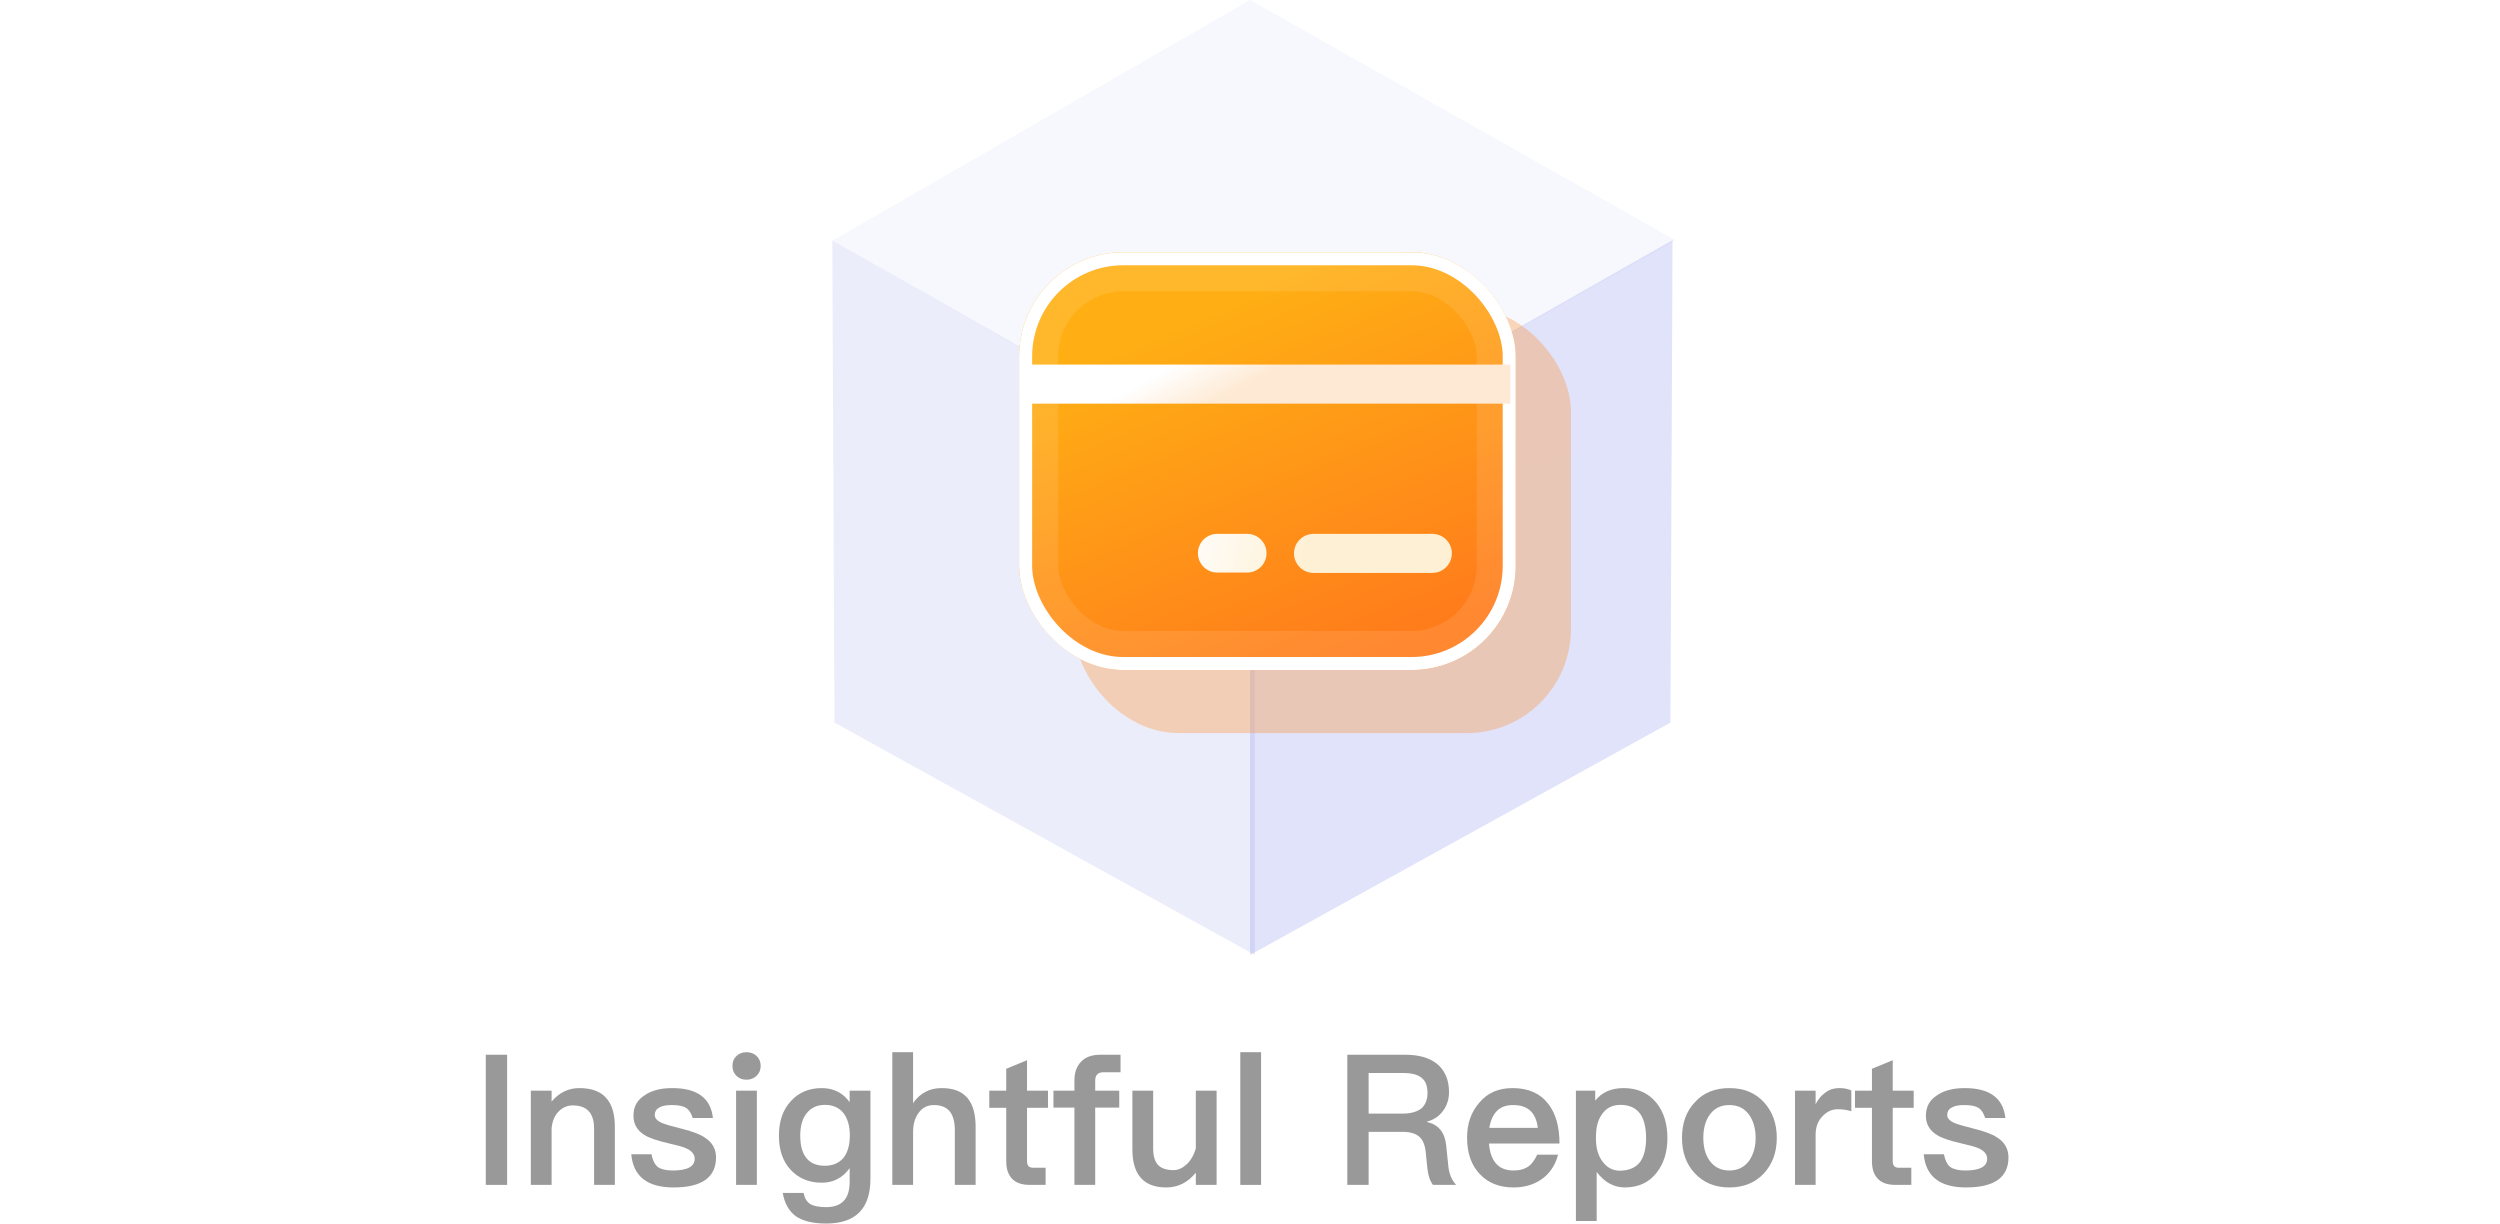 <?xml version="1.0" encoding="UTF-8"?>
<svg width="192px" height="94px" viewBox="0 0 192 94" version="1.1" xmlns="http://www.w3.org/2000/svg" xmlns:xlink="http://www.w3.org/1999/xlink">
    <title>logo3</title>
    <defs>
        <linearGradient x1="35.246%" y1="13.265%" x2="75.364%" y2="96.832%" id="linearGradient-1">
            <stop stop-color="#FF861A" offset="0%"></stop>
            <stop stop-color="#FF881A" offset="100%"></stop>
        </linearGradient>
        <linearGradient x1="35.246%" y1="14.613%" x2="74.099%" y2="95.544%" id="linearGradient-2">
            <stop stop-color="#FFAF14" offset="0%"></stop>
            <stop stop-color="#FF7B1B" offset="100%"></stop>
        </linearGradient>
        <linearGradient x1="-11.713%" y1="45.063%" x2="43.086%" y2="47.26%" id="linearGradient-3">
            <stop stop-color="#FFFFFF" offset="0%"></stop>
            <stop stop-color="#FEF0D4" offset="100%"></stop>
        </linearGradient>
        <linearGradient x1="24%" y1="49.876%" x2="45.874%" y2="53.135%" id="linearGradient-4">
            <stop stop-color="#FFFFFF" offset="0%"></stop>
            <stop stop-color="#FEEAD4" offset="100%"></stop>
        </linearGradient>
    </defs>
    <g id="logo3" stroke="none" stroke-width="1" fill="none" fill-rule="evenodd">
        <g>
            <rect id="矩形" fill="#FFFFFF" fill-rule="nonzero" x="0" y="0" width="192" height="94"></rect>
            <polygon id="路径" fill="#3D4FD8" fill-rule="nonzero" opacity="0.04" points="128.671 18.446 96.002 0 64 18.446 96.002 36.892"></polygon>
            <polygon id="路径" fill="#3D4FD8" fill-rule="nonzero" opacity="0.16" points="96.005 73.338 128.287 55.495 128.451 18.445 96.005 36.891"></polygon>
            <polygon id="路径" fill="#3D4FD8" fill-rule="nonzero" opacity="0.1" points="96.366 73.338 64.084 55.495 63.92 18.445 96.366 36.891"></polygon>
            <rect id="矩形" fill-opacity="0.3" fill="url(#linearGradient-1)" fill-rule="nonzero" x="82.508" y="23.61" width="38.14" height="32.692" rx="8"></rect>
            <rect id="矩形" fill="url(#linearGradient-2)" fill-rule="nonzero" x="78.269" y="19.373" width="38.14" height="32.086" rx="8"></rect>
            <rect id="矩形" stroke-opacity="0.1" stroke="#FFFFFF" stroke-width="3" x="79.769" y="20.873" width="35.14" height="29.086" rx="6.5"></rect>
            <path d="M93.487,41 C92.666,41 92,41.666 92,42.487 C92,43.308 92.666,43.973 93.487,43.973 L95.784,43.973 C96.605,43.973 97.27,43.308 97.27,42.487 C97.27,41.666 96.605,41 95.784,41 L93.487,41 Z M100.879,41 C100.05,41 99.379,41.672 99.379,42.5 C99.379,43.328 100.05,44 100.879,44 L110.003,44 C110.832,44 111.503,43.328 111.503,42.5 C111.503,41.672 110.832,41 110.003,41 L100.879,41 Z" id="形状" fill="url(#linearGradient-3)"></path>
            <rect id="矩形" stroke="#FFFFFF" x="78.769" y="19.873" width="37.14" height="31.086" rx="7.5"></rect>
            <polygon id="路径" fill="url(#linearGradient-4)" fill-rule="nonzero" points="78.5 28 116 28 116 31 78.5 31"></polygon>
        </g>
        <g id="Insightful-Reports" transform="translate(37.309, 80.808)" fill="#999999" fill-rule="nonzero">
            <polygon id="路径" points="0 0.196 0 10.192 1.638 10.192 1.638 0.196"></polygon>
            <path d="M7.196,2.758 C6.762,2.758 6.37,2.842 6.006,3.024 C5.656,3.192 5.334,3.458 5.054,3.794 L5.054,2.954 L3.458,2.954 L3.458,10.192 L5.054,10.192 L5.054,5.838 C5.11,5.264 5.306,4.816 5.642,4.508 C5.936,4.228 6.286,4.088 6.678,4.088 C7.77,4.088 8.316,4.676 8.316,5.866 L8.316,10.192 L9.912,10.192 L9.912,5.726 C9.912,3.738 9.002,2.758 7.196,2.758 Z" id="路径"></path>
            <path d="M14.322,2.758 C13.426,2.758 12.712,2.94 12.166,3.332 C11.606,3.696 11.34,4.214 11.34,4.886 C11.34,5.516 11.62,6.006 12.18,6.356 C12.53,6.58 13.132,6.79 13.986,6.986 C14.714,7.154 15.19,7.28 15.414,7.392 C15.834,7.588 16.044,7.854 16.044,8.19 C16.044,8.778 15.484,9.086 14.364,9.086 C13.832,9.086 13.454,8.988 13.216,8.82 C12.978,8.624 12.81,8.302 12.726,7.84 L11.172,7.84 C11.326,9.534 12.404,10.388 14.42,10.388 C16.59,10.388 17.682,9.618 17.682,8.078 C17.682,7.434 17.388,6.916 16.814,6.552 C16.422,6.286 15.806,6.062 14.994,5.866 C14.266,5.684 13.79,5.544 13.552,5.446 C13.16,5.278 12.978,5.068 12.978,4.844 C12.978,4.564 13.09,4.368 13.342,4.242 C13.552,4.116 13.874,4.06 14.294,4.06 C14.784,4.06 15.148,4.13 15.386,4.284 C15.61,4.424 15.778,4.69 15.89,5.054 L17.444,5.054 C17.276,3.514 16.226,2.758 14.322,2.758 Z" id="路径"></path>
            <path d="M20.02,0 C19.712,0 19.46,0.098 19.25,0.294 C19.04,0.49 18.942,0.742 18.942,1.05 C18.942,1.358 19.04,1.61 19.25,1.82 C19.46,2.016 19.712,2.114 20.02,2.114 C20.328,2.114 20.58,2.016 20.79,1.82 C21,1.624 21.112,1.358 21.112,1.05 C21.112,0.742 21,0.49 20.804,0.294 C20.594,0.098 20.328,0 20.02,0 Z M19.222,2.954 L19.222,10.192 L20.818,10.192 L20.818,2.954 L19.222,2.954 Z" id="形状"></path>
            <path d="M25.802,2.758 C24.822,2.758 24.024,3.094 23.422,3.766 C22.806,4.438 22.512,5.32 22.512,6.412 C22.512,7.504 22.806,8.386 23.422,9.044 C24.024,9.688 24.822,10.024 25.802,10.024 C26.698,10.024 27.412,9.646 27.944,8.904 L27.944,9.968 C27.944,11.256 27.342,11.9 26.138,11.9 C25.578,11.9 25.172,11.816 24.92,11.662 C24.654,11.494 24.486,11.214 24.402,10.808 L22.806,10.808 C22.946,11.62 23.282,12.208 23.814,12.6 C24.346,12.964 25.116,13.16 26.138,13.16 C28.406,13.16 29.54,12.012 29.54,9.73 L29.54,2.954 L27.944,2.954 L27.944,3.836 C27.412,3.108 26.698,2.758 25.802,2.758 Z M26.054,4.046 C26.656,4.046 27.132,4.256 27.468,4.676 C27.79,5.096 27.958,5.67 27.958,6.412 C27.958,7.14 27.79,7.7 27.468,8.12 C27.132,8.512 26.656,8.722 26.04,8.722 C25.34,8.722 24.85,8.484 24.542,8.022 C24.276,7.63 24.15,7.098 24.15,6.412 C24.15,5.656 24.318,5.082 24.654,4.676 C24.99,4.256 25.452,4.046 26.054,4.046 Z" id="形状"></path>
            <path d="M31.22,0 L31.22,10.192 L32.816,10.192 L32.816,6.146 C32.816,5.53 32.956,5.04 33.25,4.648 C33.53,4.256 33.922,4.06 34.426,4.06 C34.972,4.06 35.378,4.228 35.658,4.578 C35.896,4.9 36.022,5.376 36.022,5.992 L36.022,10.192 L37.618,10.192 L37.618,5.712 C37.618,4.746 37.408,4.018 37.002,3.528 C36.568,3.01 35.91,2.758 35.028,2.758 C34.566,2.758 34.16,2.842 33.81,3.024 C33.418,3.22 33.082,3.514 32.816,3.92 L32.816,0 L31.22,0 Z" id="路径"></path>
            <path d="M41.566,0.616 L39.97,1.274 L39.97,2.954 L38.668,2.954 L38.668,4.27 L39.97,4.27 L39.97,8.358 C39.97,8.946 40.11,9.38 40.39,9.688 C40.684,10.024 41.146,10.192 41.776,10.192 L42.994,10.192 L42.994,8.876 L42.042,8.876 C41.874,8.876 41.762,8.834 41.678,8.75 C41.594,8.652 41.566,8.526 41.566,8.358 L41.566,4.27 L43.176,4.27 L43.176,2.954 L41.566,2.954 L41.566,0.616 Z" id="路径"></path>
            <path d="M47.208,0.196 C46.564,0.196 46.06,0.364 45.724,0.728 C45.374,1.078 45.206,1.568 45.206,2.184 L45.206,2.954 L43.596,2.954 L43.596,4.256 L45.206,4.256 L45.206,10.192 L46.802,10.192 L46.802,4.256 L48.65,4.256 L48.65,2.954 L46.802,2.954 L46.802,2.226 C46.802,1.988 46.844,1.82 46.956,1.708 C47.068,1.596 47.222,1.54 47.432,1.54 L48.748,1.54 L48.748,0.196 L47.208,0.196 Z" id="路径"></path>
            <path d="M49.658,2.954 L49.658,7.462 C49.658,9.408 50.526,10.388 52.262,10.388 C53.158,10.388 53.914,10.01 54.53,9.254 L54.53,10.192 L56.126,10.192 L56.126,2.954 L54.53,2.954 L54.53,7.378 C54.39,7.896 54.152,8.302 53.83,8.61 C53.508,8.904 53.172,9.058 52.822,9.058 C52.262,9.058 51.87,8.918 51.618,8.652 C51.366,8.372 51.254,7.952 51.254,7.364 L51.254,2.954 L49.658,2.954 Z" id="路径"></path>
            <polygon id="路径" points="57.946 0 57.946 10.192 59.542 10.192 59.542 0"></polygon>
            <path d="M66.164,0.196 L66.164,10.192 L67.802,10.192 L67.802,6.118 L70.392,6.118 C70.952,6.118 71.386,6.23 71.68,6.482 C71.96,6.72 72.128,7.112 72.184,7.658 L72.31,8.89 C72.366,9.45 72.506,9.884 72.744,10.192 L74.522,10.192 C74.186,9.828 73.976,9.338 73.92,8.722 L73.752,7.112 C73.64,6.132 73.15,5.558 72.282,5.362 L72.282,5.334 C72.814,5.194 73.248,4.9 73.556,4.452 C73.836,4.046 73.976,3.584 73.976,3.066 C73.976,2.114 73.654,1.386 73.038,0.882 C72.45,0.42 71.638,0.196 70.616,0.196 L66.164,0.196 Z M67.802,1.596 L70.392,1.596 C71.064,1.596 71.554,1.708 71.862,1.96 C72.17,2.198 72.324,2.59 72.324,3.136 C72.324,3.64 72.17,4.032 71.862,4.312 C71.526,4.578 71.036,4.718 70.392,4.718 L67.802,4.718 L67.802,1.596 Z" id="形状"></path>
            <path d="M78.862,2.758 C77.784,2.758 76.93,3.122 76.314,3.864 C75.67,4.592 75.362,5.488 75.362,6.566 C75.362,7.77 75.698,8.708 76.37,9.394 C77,10.052 77.854,10.388 78.932,10.388 C79.898,10.388 80.696,10.108 81.34,9.562 C81.844,9.114 82.18,8.54 82.348,7.868 L80.752,7.868 C80.556,8.274 80.346,8.568 80.108,8.75 C79.8,8.974 79.408,9.086 78.918,9.086 C78.344,9.086 77.896,8.904 77.588,8.554 C77.28,8.204 77.098,7.686 77.042,7.014 L82.46,7.014 C82.46,5.712 82.166,4.69 81.592,3.962 C80.962,3.15 80.052,2.758 78.862,2.758 Z M78.904,4.06 C80.024,4.06 80.654,4.634 80.794,5.81 L77.07,5.81 C77.168,5.236 77.364,4.802 77.658,4.508 C77.966,4.2 78.372,4.06 78.904,4.06 Z" id="形状"></path>
            <path d="M87.388,2.758 C86.436,2.758 85.708,3.08 85.204,3.724 L85.204,2.954 L83.72,2.954 L83.72,12.964 L85.316,12.964 L85.316,9.198 C85.904,9.982 86.632,10.388 87.472,10.388 C88.508,10.388 89.334,10.01 89.922,9.254 C90.468,8.554 90.748,7.672 90.748,6.608 C90.748,5.488 90.468,4.592 89.908,3.892 C89.292,3.136 88.452,2.758 87.388,2.758 Z M87.15,4.046 C87.85,4.046 88.368,4.298 88.704,4.802 C88.97,5.222 89.11,5.824 89.11,6.608 C89.11,7.392 88.956,7.994 88.662,8.414 C88.326,8.862 87.794,9.1 87.094,9.1 C86.576,9.1 86.156,8.89 85.82,8.47 C85.442,8.008 85.26,7.392 85.26,6.636 L85.26,6.524 C85.26,5.796 85.4,5.222 85.708,4.788 C86.044,4.284 86.52,4.046 87.15,4.046 Z" id="形状"></path>
            <path d="M95.508,2.758 C94.402,2.758 93.52,3.108 92.862,3.836 C92.19,4.55 91.868,5.46 91.868,6.58 C91.868,7.686 92.19,8.596 92.848,9.296 C93.52,10.024 94.402,10.388 95.508,10.388 C96.6,10.388 97.496,10.024 98.168,9.296 C98.812,8.596 99.148,7.686 99.148,6.58 C99.148,5.46 98.812,4.55 98.154,3.836 C97.482,3.108 96.6,2.758 95.508,2.758 Z M95.508,4.06 C96.166,4.06 96.684,4.312 97.048,4.844 C97.356,5.292 97.524,5.88 97.524,6.58 C97.524,7.266 97.356,7.84 97.048,8.302 C96.684,8.82 96.166,9.086 95.508,9.086 C94.836,9.086 94.332,8.82 93.968,8.302 C93.66,7.854 93.506,7.28 93.506,6.58 C93.506,5.88 93.66,5.292 93.968,4.844 C94.332,4.312 94.836,4.06 95.508,4.06 Z" id="形状"></path>
            <path d="M103.964,2.758 C103.516,2.758 103.138,2.884 102.816,3.15 C102.55,3.346 102.326,3.626 102.13,3.99 L102.13,2.954 L100.548,2.954 L100.548,10.192 L102.13,10.192 L102.13,6.356 C102.13,5.74 102.312,5.25 102.704,4.872 C103.04,4.536 103.418,4.382 103.838,4.382 C104.174,4.382 104.51,4.424 104.874,4.536 L104.874,2.94 C104.622,2.814 104.314,2.758 103.964,2.758 Z" id="路径"></path>
            <path d="M108.052,0.616 L106.456,1.274 L106.456,2.954 L105.154,2.954 L105.154,4.27 L106.456,4.27 L106.456,8.358 C106.456,8.946 106.596,9.38 106.876,9.688 C107.17,10.024 107.632,10.192 108.262,10.192 L109.48,10.192 L109.48,8.876 L108.528,8.876 C108.36,8.876 108.248,8.834 108.164,8.75 C108.08,8.652 108.052,8.526 108.052,8.358 L108.052,4.27 L109.662,4.27 L109.662,2.954 L108.052,2.954 L108.052,0.616 Z" id="路径"></path>
            <path d="M113.582,2.758 C112.686,2.758 111.972,2.94 111.426,3.332 C110.866,3.696 110.6,4.214 110.6,4.886 C110.6,5.516 110.88,6.006 111.44,6.356 C111.79,6.58 112.392,6.79 113.246,6.986 C113.974,7.154 114.45,7.28 114.674,7.392 C115.094,7.588 115.304,7.854 115.304,8.19 C115.304,8.778 114.744,9.086 113.624,9.086 C113.092,9.086 112.714,8.988 112.476,8.82 C112.238,8.624 112.07,8.302 111.986,7.84 L110.432,7.84 C110.586,9.534 111.664,10.388 113.68,10.388 C115.85,10.388 116.942,9.618 116.942,8.078 C116.942,7.434 116.648,6.916 116.074,6.552 C115.682,6.286 115.066,6.062 114.254,5.866 C113.526,5.684 113.05,5.544 112.812,5.446 C112.42,5.278 112.238,5.068 112.238,4.844 C112.238,4.564 112.35,4.368 112.602,4.242 C112.812,4.116 113.134,4.06 113.554,4.06 C114.044,4.06 114.408,4.13 114.646,4.284 C114.87,4.424 115.038,4.69 115.15,5.054 L116.704,5.054 C116.536,3.514 115.486,2.758 113.582,2.758 Z" id="路径"></path>
        </g>
    </g>
</svg>